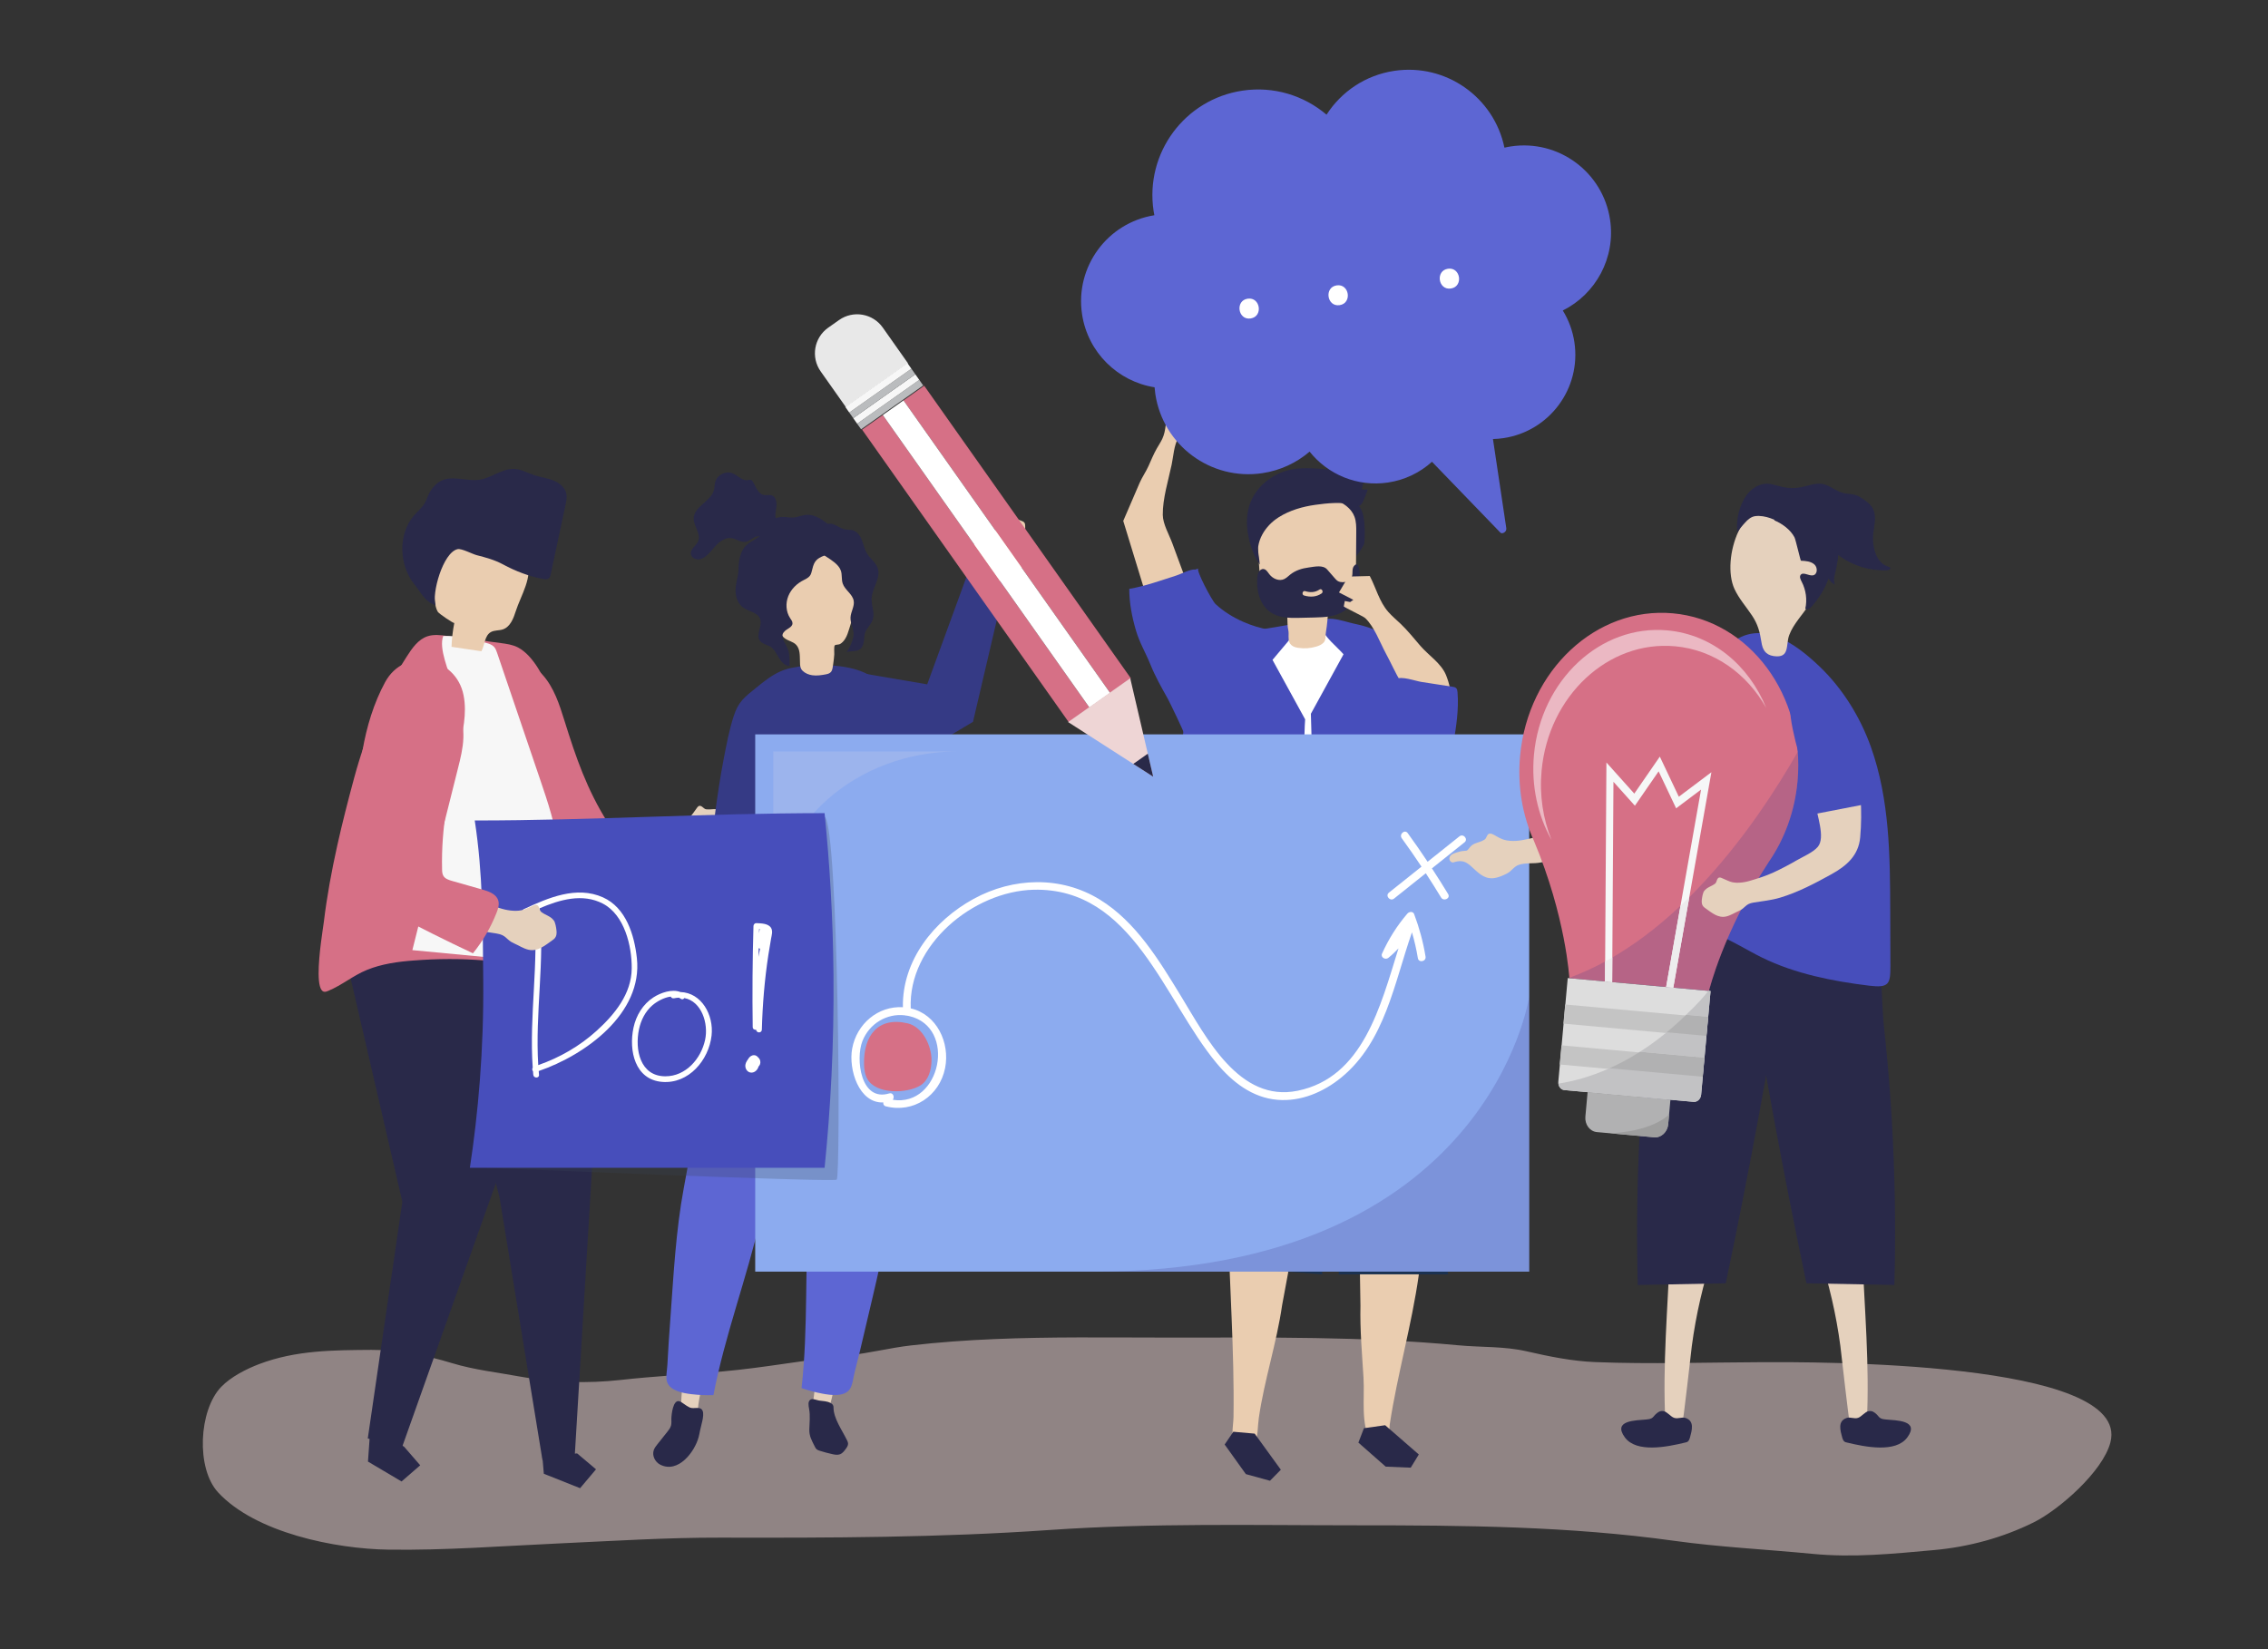 <?xml version="1.0" encoding="UTF-8"?> <!-- Generator: Adobe Illustrator 17.0.0, SVG Export Plug-In . SVG Version: 6.00 Build 0) --> <svg xmlns="http://www.w3.org/2000/svg" xmlns:xlink="http://www.w3.org/1999/xlink" x="0px" y="0px" width="1100px" height="800px" viewBox="0 0 1100 800" xml:space="preserve"><rect x="0" y="0" width="1100" height="800" fill="#333333" stroke="none"/> <g id="background" display="none"> <rect x="0" y="0" display="inline" fill="#FFFFFF" width="1100" height="800"></rect> </g> <g id="shadow"> <g opacity="0.5"> <path fill="#EED5D5" d="M523.051,648.774c-27.109,0.084-54.218,0.762-81.279,3.892c-10.203,1.18-20.193,3.776-30.419,4.823 c-20.427,2.092-40.489,5.993-60.988,7.793c-16.508,1.449-33.085,2.305-49.545,4.143c-15.432,1.724-32.517,1.326-47.83-1.522 c-11.337-2.109-22.725-3.296-33.872-6.683c-12.469-3.789-26.015-6.497-39.006-6.4c-18.525,0.139-36.567,0.155-54.295,6.845 c-6.223,2.348-13.842,6.209-18.568,11.137c-10.818,11.282-12.283,39.432-1.481,51.133c18.194,19.693,57.026,27.42,82.528,27.785 c27.946,0.4,55.094-1.758,83.081-3.026c26.006-1.179,51.946-2.856,77.995-2.797c53.202,0.121,106.411,0,159.517-3.696 c49.894-3.472,99.913-2.28,149.917-2.28c51.276,0,102.206,0.419,153.113,7.506c22.181,3.088,44.778,4.169,67.069,6.332 c19.964,1.938,39.149-0.038,59.034-1.829c16.697-1.504,33.285-5.964,48.454-13.503c12.008-5.968,33.414-24.507,37.096-38.752 c10.323-39.935-145.485-38.975-169.408-38.885c-26.762,0.101-53.736,1.016-80.477-0.045c-11.248-0.446-22.331-2.733-33.31-5.238 c-10.935-2.496-21.952-1.861-33.042-2.91c-46.243-4.373-92.59-3.734-138.981-3.734 C553.26,648.865,538.155,648.728,523.051,648.774z"></path> </g> </g> <g id="object"> <g> <g> <path fill="#E5D1BD" d="M350.088,393.514c-0.228-0.189-0.465-0.382-0.728-0.494c-2.453-1.047-4.359-0.123-6.997-0.457 c-1.176-0.149-2.497-2.897-4.094-1.004c-0.589,0.699-1.792,2.616-3.034,4.117c-1.811,2.19-5.43,3.871-8.549,4.675 c-4.192,1.081-8.655,2.128-12.927,2.567c-8.975,0.923-19.068,0.961-28.067,0.159c0.663-14.92-7.735-29.884-20.817-37.09 c-1.367-0.753-2.837-1.441-4.398-1.457c-1.32-0.013-2.599,0.459-3.774,1.06c-12.423,6.361-5.864,17.86-0.967,27.347 c3.056,5.921,6.535,11.737,10.433,17.146c5.459,7.574,13.358,9.083,22.454,8.81c9.639-0.289,19.398-0.753,28.794-3.093 c4.566-1.137,8.59-3.052,12.927-4.758c4.286-1.686,4.797,0.316,8.927-0.197c2.305-0.286,4.708-0.143,6.927-0.855 c3.98-1.278,5.35-5.372,6.899-8.831c0.386-0.861,0.649-1.442,0.591-2.324c-0.094-1.435-1.012-2.487-1.885-3.563 C351.286,394.635,350.716,394.036,350.088,393.514z"></path> </g> <g> <path fill="#D67086" d="M252.313,400.978c2.818,4.309,5.768,8.416,8.763,12.261c4.466,5.732,9.5,11.837,16.59,13.429 c2.733,0.614,5.571,0.493,8.368,0.354c13.262-0.658,26.508-1.648,39.721-2.969c0.982-6.905,0.91-13.959-0.213-20.842 c-0.315-1.931-0.796-3.998-2.277-5.276c-2.202-1.9-5.537-1.257-8.346-0.507c-4.575,1.221-9.151,2.443-13.726,3.664 c-1.485,0.396-3.143,0.775-4.493,0.04c-0.881-0.48-1.464-1.356-1.997-2.206c-10.083-16.07-15.338-31.391-20.941-49.363 c-2.472-7.922-5.092-16.112-10.647-22.276c-11.861-13.164-33.829-5.322-33.057,12.992 C230.937,361.161,240.466,382.862,252.313,400.978z"></path> </g> </g> <g> <g> <g> <g id="XMLID_79_"> <path id="XMLID_80_" fill="#EACDB0" d="M659.144,591.516l0.689,41.871c-0.281,11.617,0.765,23.198,1.472,34.777 c0.656,10.755-1.512,21.84,3.591,31.808c1.6,3.126,5.005,5.303,7.596,1.692c1.996-2.782,1.078-7.597,1.571-10.827 c3.706-24.273,10.605-47.944,14.047-72.262C691.715,593.101,681.86,593.773,659.144,591.516z"></path> </g> <polygon fill="#292949" points="661.523,692.814 658.831,699.799 672.078,711.459 684.213,711.959 688.137,705.556 671.817,691.365 "></polygon> </g> <g> <g id="XMLID_77_"> <path id="XMLID_78_" fill="#EACDB0" d="M629.482,591.923c0,0-7.637,41.176-7.637,41.176 c-2.647,18.419-8.665,36.357-11.312,54.777c-0.608,4.235-0.302,8.868-2.072,12.864c-1.732,3.908-5.121,4.063-8.113,1.411 c-4.007-3.553-2.158-9.9-2.085-14.752c0.49-32.325-2.052-64.192-2.664-96.57c-0.008-0.424,0.011-0.911,0.339-1.181 c0.267-0.219,0.647-0.214,0.992-0.191C600.074,589.666,629.318,592.812,629.482,591.923z"></path> </g> <polygon fill="#292949" points="598.17,694.533 593.971,700.73 604.244,715.079 615.953,718.305 621.221,712.953 608.525,695.445 "></polygon> </g> <polygon fill="#1A3151" points="702.299,618.157 696.586,558.295 693.831,519.401 684.568,487.634 634.555,479.872 572.721,490.47 569.749,502.484 581.649,613.687 641.29,618.157 640.481,548.945 649.681,591.844 649.291,618.157 "></polygon> </g> <path fill="#FFFFFF" d="M585.847,370.676c-0.084,2.021-0.14,4.041-0.175,6.058c-0.724,41.061,1.54,82.645,1.8,124.046 c21.204-3.319,42.64-5.147,64.1-5.472c4.967-0.075,27.55,3.412,30.695,0.447c4.267-4.025-0.426-3.267-0.113-8.51 c0.404-6.784-2.855-12.34-1.624-20.379c1.447-9.448,4.326-18.794,5.984-28.24c3.325-18.942,5.327-38.116,5.976-57.336 c0.576-17.048-0.042-34.728-7.373-50.13c-18.079-37.981-76.365-37.298-92.358,2.359 C588.02,345.264,586.376,357.981,585.847,370.676z"></path> <path fill="#474EBB" d="M651.618,317.397l-15.83,28.849c0.827,29.143,1.654,58.287,2.482,87.43 c0.381,13.431,0.762,26.862,1.144,40.293c0.132,4.664,0.248,9.328,0.397,13.991c0.067,2.093-0.511,5.617,0.683,7.325 c2.592,3.708,12.066,2.552,16.199,2.877c6.445,0.507,12.984,1.034,19.054,3.259c4.042,1.482,7.872,3.713,12.135,4.311 c0.958,0.134,2.029,0.154,2.781-0.454c0.841-0.68,0.984-1.885,1.064-2.964c1.481-20.007,1.512-40.634,2.622-60.856 c0.873-15.903,3.027-31.935,2.268-47.862c-0.781-16.382-3.345-32.679-6.477-48.759c-1.854-9.52-4.034-19.226-9.274-27.387 c-5.941-9.251-14.35-12.957-24.709-15.043c-3.659-0.736-17.275-5.885-15.002,2.432 C642.277,308.954,648.841,314.093,651.618,317.397z"></path> <path fill="#474EBB" d="M617.177,320.11l15.83,28.85c-0.331,0-2.008,70.719-2.143,75.492c-0.515,18.153-1.031,36.306-1.546,54.459 c-0.143,5.046,0.535,10.956-0.452,15.915c-1.378,6.925-8.667,5.561-14.879,6.121c-13.586,1.225-27.892,3.544-41.516,2.857 c-3.93-0.199,1.242-82.214,1.235-89.867c-0.026-27.527-5.705-58.068,8.278-83.03c4.068-7.263,11.24-18.907,19.158-22.493 c7.377-3.341,17.939-3.91,25.948-5.783l0.417,5.19L617.177,320.11z"></path> <g> <g> <path fill="#292949" d="M651.536,250.23c2.492,4.368,3.693,9.399,3.915,14.422c0.059,1.336,0.15,2.879,1.23,3.667 c1.156,0.844,0.14,2.697,1.019,1.567c0.879-1.129,3.866-5.052,4-6.477c0.315-3.339,0.31-6.708-0.014-10.045 c-0.282-2.903-0.875-5.936-2.775-8.149c-1.126-1.312-2.629-2.235-4.11-3.129c-2.146-1.297-4.359-2.605-6.824-3.064 c-4.25-0.792-6.856,0.733-3.106,3.696C647.558,244.84,649.829,247.238,651.536,250.23z"></path> <g> <path fill="#EACDB0" d="M624.985,307.218c0.028,2.056-0.393,4.189,1.421,5.783c0.872,0.766,2.051,1.074,3.197,1.255 c2.964,0.469,6.035,0.252,8.904-0.632c1.18-0.363,2.356-0.857,3.247-1.712c1.052-1.01,1.106-1.968,1.156-3.291 c0.059-1.55,0.372-3.125,0.575-4.697c0.444-3.438,0.643-6.903,0.742-10.366c5.092-0.874,11.08-2.52,12.821-7.854 c0.548-1.68,0.568-3.507,0.581-5.295c0.054-7.389,0.108-14.779,0.162-22.168c0.019-2.555,0.025-5.189-0.85-7.561 c-1.536-4.162-5.438-6.642-9.264-8.203c-9.765-3.983-21.147-3.824-30.159,1.841c-2.399,1.508-4.663,3.447-6.044,6.08 c-2.13,4.059-1.862,9.071-1.532,13.755c0.305,4.323,0.611,8.647,0.916,12.97c0.351,4.973,1.098,10.697,4.96,13.323 c2.05,1.394,4.699,1.65,6.467,3.455c3.084,3.15,1.614,7.855,2.526,11.672C624.937,306.108,624.977,306.66,624.985,307.218z"></path> </g> <path fill="#292949" d="M659.42,277.465c-0.083-1.37-0.681-5.385-2.742-2.862c-0.539,0.66-0.672,1.593-0.705,2.471 c-0.033,0.879,0.007,1.783-0.27,2.61c-0.636,1.899-2.737,2.763-4.609,2.73c-0.744-0.013-1.503-0.136-2.161-0.51 c-0.639-0.364-1.146-0.942-1.641-1.51c-1.201-1.379-2.403-2.757-3.604-4.136c-2.065-2.37-6.161-1.345-8.944-0.982 c-3.207,0.419-6.416,1.386-9.036,3.496c-0.264,0.213-0.523,0.437-0.781,0.66c-0.632,0.545-1.267,1.085-2.001,1.442 c-2.477,1.206-5.544-0.052-7.28-2.308c-0.796-1.034-1.538-2.365-2.774-2.538c-0.967-0.135-1.908,0.558-2.404,1.462 c-0.496,0.905-0.629,1.983-0.696,3.032c-0.244,3.817,0.282,7.753,1.936,11.138c3.588,7.341,10.524,8.243,17.494,8.078 c2.755-0.065,5.511-0.13,8.266-0.195c5.037-0.119,10.362-0.328,14.606-3.256c3.743-2.583,5.968-6.975,6.88-11.575 C659.425,282.338,659.567,279.887,659.42,277.465z M640.99,287.871c-2.653,1.784-5.577,1.88-8.534,0.99 c-1.257-0.378-0.723-2.488,0.535-2.109c2.45,0.738,4.763,0.718,6.972-0.766C641.075,285.237,642.095,287.128,640.99,287.871z"></path> <path fill="#292949" d="M660.472,237.425c0.487-1.791,0.846-3.616,1.075-5.458c-1.705,0.598-3.562,0.757-5.343,0.458 c-0.004-1.063-0.008-2.125-0.013-3.188c-0.008-0.884-11.963-1.503-12.935-1.582c-9.094-0.746-17.411-1.456-25.635,3.425 c-7.025,4.169-11.528,10.395-12.606,18.499c-1.029,7.742,1.504,17.853,5.981,24.279c-0.026-2.061-1.212-6.923-0.726-8.882 c0.298-1.963,0.976-3.856,1.912-5.603c1.868-3.489,4.763-6.426,8.106-8.521c5.33-3.34,11.528-5.107,17.717-5.969 c5.671-0.79,12.582-1.519,18.184-0.017c2.693,0.722,3.14,1.398,4.771-1.32c0.288-0.479,2.568-6.075,2.345-6.079 C662.362,237.453,661.417,237.439,660.472,237.425z"></path> </g> </g> </g> <g> <g> <g> <path fill="#EACDB0" d="M696.848,345.009c-2.625-0.056-5.103-1.237-7.292-2.687c-8.748-5.792-12.552-16.382-17.361-25.272 c-2.868-5.301-5.677-13.168-10.124-17.277c-0.834-0.77-10.4-5.317-10.32-5.615c0.005-0.026,0.485-2.616,0.485-2.616l2.6,0.501 l1.543-1.058l-6.962-3.599l4.57-7.7l10.371-0.261c3.021,5.772,4.611,12.45,8.966,17.407c1.842,2.097,4.012,3.875,6.026,5.808 c3.459,3.318,6.445,7.077,9.573,10.697c4.008,4.639,10.107,8.421,12.454,14.241c1.308,3.245,3.463,10.554,1.968,13.807 C702.25,343.772,699.472,345.064,696.848,345.009z"></path> </g> </g> <path fill="#474EBB" d="M704.468,333.135c0.633,0.098,1.31,0.217,1.768,0.665c0.513,0.501,0.615,1.279,0.673,1.994 c0.673,8.237-0.604,16.497-1.962,24.649c-1.89,11.339-4.294,23.357-12.25,31.656c-4.584,4.781-12.003,7.962-17.844,4.837 c-5.109-2.733-6.98-9.064-7.776-14.803c-2.352-16.964,0.534-34.618,8.166-49.95c0.51-1.025,1.073-2.078,2.002-2.749 c2.276-1.642,9.379,0.936,12.065,1.353C694.364,331.569,699.416,332.352,704.468,333.135z"></path> </g> <g> <g> <path fill="#EACDB0" d="M573.86,297.932c3.414-2.802,4.67-7.446,3.136-11.6c-2.802-7.59-5.604-15.181-8.407-22.771 c-1.574-4.262-4.577-9.342-4.631-13.788c-0.096-7.858,2.704-16.769,4.316-24.429c0.819-3.889,1.119-9.39,3.16-12.822 c0.383-0.643,5.578-5.313,5.472-5.486c-0.008-0.016-0.798-1.563-0.798-1.563l-1.55,0.804l-1.174-0.379l3.727-3.581l-4.334-4.011 l-6.606,1.781c-0.827,4.216-0.58,8.736-2.404,12.687c-0.771,1.671-1.81,3.203-2.721,4.802c-1.565,2.747-2.747,5.683-4.046,8.559 c-1.256,2.782-3.062,5.327-4.26,8.081c-2.674,6.147-5.305,12.314-7.956,18.471l12.291,40.147 C559.266,299.995,568.083,302.672,573.86,297.932z"></path> </g> <path fill="#474EBB" d="M603.102,301.706c-4.984-2.173-9.682-5.093-13.538-8.666c-1.776-1.645-9.798-16.861-8.338-17.263 c-0.123,0.039-0.246,0.078-0.369,0.117l-1.08,0.402c-0.049-0.005-0.094-0.011-0.147-0.016c-2.397-0.243-6.716,2.14-9.051,2.882 c-7.579,2.41-15.086,5.163-22.876,6.498c0.002,6.818,1.319,13.594,3.226,20.119c1.745,5.968,4.727,10.848,6.994,16.472 c2.353,5.837,5.401,11.251,8.483,16.726c0.752,1.336,8.303,16.887,7.866,16.962c4.377-0.749,7.75-4.214,10.437-7.749 c6.31-8.305,9.312-19.557,17.232-26.334c6.153-5.264,14.198-5.775,13.409-16.412C611.276,304.71,607.097,303.448,603.102,301.706z "></path> </g> <g> <path fill="#EACDB0" d="M472.544,274.275c0.071,1.229-0.611,2.624-1.046,3.74c-1.518,3.893-2.013,8.179-1.424,12.315 c4.033-0.013,8.067,0.643,11.887,1.934c0.836-3.02,1.671-6.04,2.507-9.06c0.131-0.474,0.27-0.964,0.582-1.344 c0.402-0.49,1.027-0.726,1.616-0.96c3.24-1.287,6.261-3.125,8.894-5.411c0.573-0.497,1.145-1.04,1.432-1.742 c0.259-0.634,0.262-1.34,0.261-2.025c-0.009-5.462-0.017-10.923-0.026-16.385c-0.001-0.61-0.015-1.263-0.363-1.764 c-0.358-0.515-0.988-0.753-1.579-0.963c-0.933-0.331-1.866-0.662-2.8-0.993c-0.26-0.137-0.54-0.238-0.843-0.299 c-1.898-0.673-2.351-0.62-4.228-0.005c-0.364,0.119-4.433,1.033-4.467,0.689c0.561,5.79-1.094,11.767-4.552,16.444 c-0.236,0.32-0.528,0.66-0.924,0.694c-0.42,0.036-0.776-0.287-1.062-0.596c-1.276-1.377-2.331-2.957-3.114-4.663 c-1.507,0.377-3.014,0.754-4.52,1.131c-0.398,2.407,0.404,5.102,2.117,6.858c0.181,0.186,0.352,0.337,0.508,0.469 C472.053,272.888,472.478,273.124,472.544,274.275z"></path> <polygon fill="#353A85" points="487.724,282.509 468.9,279.426 449.702,331.966 404.347,324.24 414.225,384.693 471.92,350.138 "></polygon> </g> <g> <g> <g> <g> <path fill="#E5D1BD" d="M338.518,685.783c-2.862,0.19-5.481-0.815-8.255-1.128c0.132-9.799,1.194-19.195,3.305-28.871 c4.314,4.789,7.947,2.005,7.8,11.004C341.32,669.701,337.957,681.351,338.518,685.783z"></path> <path fill="#292949" d="M329.636,679.782c-3.255-1.165-3.989,6.608-4.014,8.436c-0.015,1.098,0.115,2.218-0.164,3.281 c-0.307,1.169-1.078,2.152-1.831,3.098c-1.576,1.981-3.152,3.962-4.728,5.943c-0.709,0.891-1.429,1.803-1.809,2.876 c-0.941,2.659,0.613,5.812,3.131,7.085c8.736,4.413,16.716-6.273,18.608-13.328c0.29-1.081,0.502-2.182,0.713-3.281 c0.437-2.274,2.159-7.233,1.256-9.455c-1.053-2.592-4.244-0.714-6.334-1.691C332.526,681.839,330.953,680.254,329.636,679.782z "></path> </g> <path fill="#5D66D3" d="M391.702,524.32c-8.145,22.173-17.543,43.861-22.902,67.073c-6.621,28.673-17.296,56.635-22.775,85.372 c-3.54,0.115-7.088-0.036-10.606-0.451c-4.033-0.476-10.433-1.564-11.889-5.968c-0.744-2.251,0.045-5.911,0.158-8.249 c0.363-7.488,0.898-14.969,1.449-22.445c1.558-21.153,2.626-42.566,6.517-63.419c4.093-21.938,8.013-43.951,11.614-65.885 c1.861-11.337,4.154-22.603,6.973-33.741c0.727-2.87,8.293-32.449,9.778-32.213c17.629,2.805,34.12,8.643,49.472,17.747 c1.492,0.885,2.932,1.939,3.451,3.515c0.519,1.576,0.049,2.933-0.432,4.363c-4.588,13.634-10.706,26.42-15.598,40.002 C395.21,514.745,393.483,519.47,391.702,524.32z"></path> </g> <g> <g> <path fill="#E5D1BD" d="M393.237,684.192c2.676,1.033,5.476,0.852,8.217,1.379c2.788-9.395,4.569-18.682,5.431-28.547 c-5.543,3.289-8.184-0.449-10.72,8.186C395.344,668.004,395.091,680.127,393.237,684.192z"></path> <path fill="#292949" d="M404.256,682.742c0.007,5.313,4.189,11.034,6.503,15.812c0.272,0.562,0.55,1.146,0.561,1.771 c0.017,0.928-0.55,1.752-1.094,2.504c-0.754,1.044-1.574,2.141-2.774,2.611c-1.179,0.462-2.503,0.23-3.739-0.041 c-2.069-0.454-4.117-1.003-6.135-1.644c-0.503-0.16-1.016-0.332-1.426-0.664c-0.486-0.393-0.778-0.971-1.056-1.531 c-1.427-2.873-2.641-4.911-2.564-8.112c0.08-3.306,0.497-6.731-0.108-10.007c-0.299-1.589-0.695-3.621,0.667-4.493 c1.052-0.674,2.979,0.255,4.125,0.442c2.022,0.33,3.89,0.205,5.752,1.266c0.379,0.216,0.749,0.477,0.982,0.845 C404.188,681.876,404.255,682.299,404.256,682.742z"></path> </g> <path fill="#5D66D3" d="M390.481,514.217c1.181,23.592,3.704,47.094,1.918,70.849c-2.206,29.345-0.33,59.216-3.646,88.282 c3.345,1.163,6.778,2.074,10.26,2.724c3.992,0.745,10.426,1.61,13.125-2.162c1.38-1.928,1.715-5.657,2.302-7.923 c1.88-7.257,3.594-14.558,5.292-21.86c4.804-20.659,10.152-41.421,12.639-62.488c2.617-22.162,5.421-44.345,8.507-66.358 c1.595-11.377,2.757-22.815,3.377-34.288c0.16-2.956,1.733-33.447,0.245-33.663c-17.665-2.564-35.146-1.896-52.512,2.231 c-1.688,0.401-3.376,0.979-4.34,2.329c-0.964,1.35-0.919,2.786-0.885,4.294c0.326,14.382,2.363,28.409,2.995,42.831 C389.979,504.032,390.223,509.057,390.481,514.217z"></path> </g> <path fill="#353A85" d="M380.56,324.897c-0.287,0.097-0.573,0.199-0.857,0.307c-4.742,1.8-8.776,5.038-12.722,8.226 c-5.927,4.788-8.846,6.886-11.135,13.977c-2.135,6.612-3.471,13.595-4.779,20.409c-6.712,34.983-8.009,69.82-12.826,105.066 c-1.311,9.594-2.324,20.873,4.772,27.463c12.589-9.798,28.415-10.364,43.684-10.377c10.723-0.01,21.206-3.483,31.955-2.286 c10.272,1.144,19.245-1.424,29.669-0.745c2.514,0.164,5.716,0.136,6.707-2.18c-3.607-10.814-3.545-22.444-4.362-33.814 c-2.112-29.412-11.856-57.635-15.788-86.848c-1.337-9.929-2.05-26.411-9.739-33.927c-8.357-8.168-27.418-8.334-38.157-6.737 C384.807,323.754,382.641,324.193,380.56,324.897z"></path> <g> <g> <g> <g> <path fill="#EACDB0" d="M388.535,324.403c0.176,0.344,0.413,0.673,0.729,0.985c1.248,1.231,2.977,1.929,4.693,2.175 c2.262,0.324,4.561-0.052,6.806-0.48c3.032-0.578,2.925-2.354,3.365-5.107c0.24-1.504,0.39-3.02,0.504-4.538 c0.062-0.832-0.26-3.813,0.27-4.396c0.36-0.396,1.826-0.263,2.468-0.598c1.018-0.531,1.869-1.511,2.48-2.462 c0.986-1.534,1.529-3.303,2.06-5.047c0.925-3.034,1.849-6.069,2.773-9.103c0.945-3.1,1.895-6.227,2.198-9.454 c0.457-4.864-0.329-11.73-4-15.287c-3.349-3.244-8.235-4.38-12.716-4.953c-5.933-0.758-12.084,0.328-17.208,3.477 c-2.069,1.272-4.031,2.921-5.253,5.188c-1.884,3.496-1.74,7.86-1.538,11.941c0.187,3.766,0.374,7.533,0.561,11.299 c0.215,4.332,0.754,9.324,4,11.673c1.723,1.247,3.977,1.514,5.452,3.113c1.848,2.003,1.728,5.009,1.805,7.55 C388.029,321.831,387.92,323.205,388.535,324.403z"></path> </g> <path fill="#292949" d="M407.317,275.715c0.204,0.354,0.375,0.72,0.507,1.101c0.691,1.997,0.224,4.251,0.9,6.253 c1.071,3.175,4.775,5.083,5.333,8.386c0.456,2.702-1.389,5.27-1.545,8.005c-0.17,2.988,1.744,5.817,1.447,8.767 c-0.258,2.563-1.883,6.164-3.413,8.217c0.474-0.636,4.763-0.41,5.876-1.089c1.705-1.041,1.899-1.698,2.407-3.474 c0.504-1.764,0.113-3.503,0.898-5.31c0.963-2.217,2.942-3.844,3.635-6.208c0.945-3.226-0.771-6.63-0.637-9.989 c0.203-5.084,4.597-9.874,3.002-14.707c-0.936-2.835-3.688-4.647-5.237-7.199c-1.175-1.938-1.609-4.223-2.424-6.338 c-0.815-2.115-2.217-4.231-4.391-4.873c-1.208-0.356-2.507-0.21-3.745-0.441c-2.14-0.398-3.918-1.875-5.981-2.573 c-2.95-0.998-8.154,1.985-9.876,4.485c-1.709,2.482-0.847,4.591,0.901,6.785C397.883,269.168,404.915,271.559,407.317,275.715 z"></path> </g> <path fill="#292949" d="M367.59,260.696c-1.768,1.297-3.951,2.234-5.565,3.75c-3.147,2.955-3.746,7.681-3.859,11.996 c-0.101,3.842-1.782,7.257-1.366,11.262c0.28,2.69,1.423,5.41,3.612,6.998c2.726,1.978,7.005,2.302,8.221,5.442 c1.321,3.411-2.213,7.707-0.068,10.67c1.184,1.635,3.503,1.874,5.196,2.973c1.889,1.226,2.859,3.414,4.013,5.348 c1.154,1.934,2.886,3.871,5.137,3.919c0.091-3.424,0.193-6.137-1.27-9.268c-0.852-1.824-3.36-5.189-1.434-7.165 c1.215-1.642,4.084-2.176,4.158-4.217c0.035-0.959-0.634-1.775-1.162-2.576c-2.043-3.1-2.251-7.23-0.866-10.675 c1.385-3.444,4.239-6.196,7.58-7.814c3.916-1.896,3.285-2.853,4.423-6.602c1.047-3.45,3.005-4.259,6.111-5.517 c2.789-1.129,3.685-1.833,4.714-4.443c0.753-1.91,1.68-4.197,0.588-6.329c-0.868-1.694-2.431-2.905-3.944-4.059 c-3.162-2.411-6.715-4.946-10.681-4.66c-2.202,0.159-4.275,1.194-6.479,1.319c-1.471,0.083-2.933-0.242-4.405-0.291 c-2.51-0.084-5.157,0.679-7.189,2.173c-2.05,1.507-1.992,3.085-3.131,5.224C369.366,259.201,368.538,260.001,367.59,260.696z"></path> <path fill="#292949" d="M376.47,246.618c0.386-2.385,0.138-5.494-2.14-6.3c-1.248-0.441-2.647,0.042-3.944-0.222 c-2.765-0.562-3.706-3.911-5.156-6.331c-0.217-0.362-0.475-0.729-0.861-0.902c-0.552-0.246-1.185-0.027-1.784,0.046 c-2.751,0.336-4.843-2.38-7.434-3.364c-3.207-1.218-7.243,0.787-8.209,4.079c-0.397,1.353-0.328,2.806-0.7,4.166 c-1.51,5.508-9.577,7.852-9.781,13.56c-0.138,3.857,3.637,7.553,2.169,11.122c-0.938,2.283-3.875,3.839-3.539,6.284 c0.216,1.573,1.891,2.644,3.479,2.622c1.588-0.022,3.046-0.893,4.242-1.938c1.898-1.658,3.329-3.785,5.137-5.54 c1.808-1.755,4.22-3.179,6.721-2.867c2.422,0.302,4.614,2.188,7.022,1.785c1.926-0.323,3.355-2.04,5.246-2.525 c1.77-0.453,3.61,0.242,5.433,0.352c1.824,0.11,4.063-0.839,4.111-2.665c0.012-0.442-0.112-0.9,0.027-1.32 c0.389-1.177,2.4-1.11,2.782-2.29c-0.952-1.468-2.294-0.942-2.977-2.858C375.787,250.031,376.228,248.117,376.47,246.618z"></path> </g> </g> </g> </g> <g> <g> <g> <g> <g> <rect x="366.287" y="356.234" fill="#8CABEF" width="375.388" height="260.626"></rect> </g> <g> <path opacity="0.2" fill="#DDDAE8" d="M464.638,364.52h-89.6v79.615C375.038,400.164,415.153,364.52,464.638,364.52z"></path> </g> </g> </g> </g> <g opacity="0.2"> <path fill="#3B3387" d="M530.372,616.86h211.303V483.439C741.675,483.439,722.155,616.86,530.372,616.86z"></path> </g> </g> <g> <path opacity="0.49" fill="#808080" d="M703.149,174.66c-0.017-0.095-0.029-0.191-0.047-0.286c0.057,0.048,0.108,0.1,0.165,0.147 C703.228,174.568,703.187,174.612,703.149,174.66z"></path> </g> <g> <g> <g> <polygon fill="#292949" points="179.07,700.559 178.469,709.005 194.759,718.652 203.805,710.808 195.961,701.762 179.672,692.114 "></polygon> </g> <g> <polygon fill="#292949" points="170.683,443.738 168.858,469.387 195.145,582.965 178.38,697.775 194.894,702.318 243.689,564.938 245.335,523.341 235.569,437.57 "></polygon> </g> </g> <g> <g> <polygon fill="#292949" points="276.72,458.876 287.155,566.445 278.714,707.009 263.112,708.34 242.324,581.08 210.04,454.8 "></polygon> </g> <g> <polygon fill="#292949" points="263.043,706.476 263.763,714.912 281.355,721.908 289.071,712.752 279.915,705.036 "></polygon> </g> </g> <g> <path fill="#D67086" d="M155.68,457.163c-1.233,9.785-2.296,23.033,1.421,23.908c0.697,0.164,1.41-0.115,2.062-0.388 c6.884-2.881,12.013-7.409,18.792-10.178c7.105-2.903,15.003-4.018,22.694-4.574c11.506-0.891,23.18-0.973,34.706,0.021 c9.061,0.781,18.068,2.495,26.996,4.179c7.428,1.402,14.169,4.346,21.857,4.609c7.88,0.27,15.835-1.327,22.949-4.743 c0.26-0.125,0.537-0.269,0.667-0.528c0.142-0.283,0.067-0.621-0.01-0.927c-1.143-4.545-1.842-9.001-4.367-12.928 c-2.82-4.386-4.589-9.77-6.453-14.624c-3.885-10.114-7.436-20.66-9.786-31.249c-3.711-14.447-8.195-28.609-11.73-43.084 c-2.45-10.033-4.579-20.207-8.314-29.865c-2.925-7.562-8.377-18.733-15.928-22.713c-2.556-1.347-5.488-1.749-8.352-2.13 c-8.688-1.155-17.375-2.31-26.063-3.465c-3.167-0.421-6.464-0.831-9.496,0.177c-4.543,1.511-7.469,5.814-10.055,9.843 c-11.595,18.068-19.859,37.987-25.494,58.829c-2.942,10.882-5.752,21.801-8.198,32.799c-2.73,12.273-5.014,24.649-6.521,37.126 C156.889,448.647,156.265,452.514,155.68,457.163z"></path> </g> <g> <path fill="#F7F7F7" d="M224.738,358.033c-0.185,4.972-1.402,9.84-2.613,14.667c-7.376,29.4-14.752,58.8-22.128,88.201 c23.418,2.225,46.837,4.45,70.255,6.675c0.314-11.27,0.627-22.54,0.941-33.81c0.201-7.225,0.401-14.475-0.382-21.667 c-1.263-11.6-5.051-22.789-8.816-33.874c-6.956-20.48-13.911-40.961-20.867-61.441c-0.372-1.095-0.766-2.228-1.574-3.072 c-0.967-1.011-2.383-1.464-3.743-1.848c-6.568-1.856-14.018-3.623-20.842-3.334c-2.316,5.944,2.779,17.225,4.485,23.155 C221.938,340.315,225.075,348.95,224.738,358.033z"></path> </g> <g> <g> <path fill="#EACDB0" d="M233.474,315.914c-4.828-0.714-9.655-1.428-14.483-2.142c0.14-3.889,0.591-7.767,1.347-11.584 c-0.092,0.464-7.428-4.433-8.018-5.433c-1.699-2.877-1.463-7.389-1.956-10.653c-1.049-6.953-1.903-14.748,2.299-20.387 c4.352-5.839,12.591-7.137,19.851-6.574c9.116,0.706,18.992,4.41,22.857,12.696c3.491,7.484-2.915,17.323-5.209,24.616 c-1.131,3.596-2.711,7.669-6.285,8.866c-1.898,0.635-4.087,0.318-5.826,1.31C234.986,308.379,235.174,312.821,233.474,315.914z"></path> </g> <g> <path fill="#292949" d="M271.095,259.853c1.062-4.969,2.124-9.938,3.187-14.908c0.395-1.846,0.789-3.762,0.37-5.602 c-0.697-3.06-3.507-5.218-6.436-6.347c-2.929-1.128-6.099-1.489-9.078-2.476c-3.18-1.054-6.193-2.832-9.537-3.031 c-6.359-0.378-11.814,4.99-18.175,5.341c-8.807,0.485-16.351-4.31-22.64,5.343c-1.155,1.774-1.646,3.902-2.693,5.742 c-1.353,2.376-3.55,4.133-5.339,6.2c-7.868,9.091-7.197,24.198,0.244,33.368c3.607,4.446,4.876,8.26,10.288,10.128 c-2.004-5.427,3.485-25.645,10.678-27.231c1.905-0.419,7.203,2.408,9.212,2.918c4.451,1.129,8.769,2.31,12.837,4.512 c6.038,3.268,12.696,5.831,19.472,7.05c0.867,0.156,1.84,0.29,2.559-0.218c0.677-0.478,0.899-1.365,1.072-2.175 C268.443,272.262,269.769,266.058,271.095,259.853z"></path> </g> </g> </g> <g> <g> <path fill="#5D66D3" d="M524.797,152.374c-3.428-22.924,12.246-44.289,35.071-47.964c-0.138-0.716-0.271-1.434-0.38-2.162 c-4.187-27.998,15.115-54.09,43.114-58.278c15.234-2.278,29.895,2.409,40.779,11.656c7.128-11.08,18.802-19.157,32.856-21.259 c25.012-3.741,48.374,12.792,53.425,37.26c1.047-0.239,2.105-0.452,3.184-0.614c23.083-3.452,44.595,12.462,48.047,35.546 c2.777,18.569-6.984,36.113-22.922,44.065c2.818,4.568,4.781,9.766,5.625,15.41c3.341,22.339-12.06,43.156-34.398,46.497 c-1.713,0.256-3.416,0.397-5.104,0.437l6.471,43.266c0.253,1.88-2.043,2.991-2.867,2.136l-33.178-34.373 c-5.761,5.202-13.058,8.83-21.311,10.065c-14.968,2.239-29.244-3.945-38.046-14.984c-6.291,5.385-14.114,9.133-22.908,10.448 c-24.945,3.731-48.192-13.467-51.923-38.413c-0.162-1.085-0.271-2.165-0.355-3.242 C542.242,185.065,527.594,171.074,524.797,152.374z"></path> <g> <path fill="#FFFFFF" d="M605.133,144.891c6.172-0.923,7.617,8.668,1.435,9.593C600.395,155.407,598.95,145.816,605.133,144.891z "></path> <path fill="#FFFFFF" d="M648.299,138.435c6.173-0.923,7.617,8.668,1.435,9.593C643.562,148.951,642.117,139.36,648.299,138.435z "></path> <path fill="#FFFFFF" d="M702.258,130.365c6.173-0.923,7.617,8.668,1.435,9.593C697.521,140.881,696.076,131.29,702.258,130.365z "></path> </g> </g> </g> <g> <path fill="#FFFFFF" d="M710.31,408.611c-5.271,4.208-10.542,8.416-15.812,12.624c2.682,4.109,5.312,8.254,7.854,12.459 c1.273,2.106-2.155,3.766-3.417,1.68c-2.4-3.969-4.882-7.882-7.412-11.764c-5.133,4.098-10.266,8.196-15.399,12.294 c-1.914,1.529-4.404-1.361-2.482-2.895c5.263-4.202,10.527-8.404,15.79-12.606c-3.091-4.649-6.273-9.237-9.554-13.761 c-1.434-1.977,1.437-4.487,2.88-2.495c3.31,4.564,6.52,9.196,9.643,13.886c5.142-4.105,10.285-8.211,15.427-12.316 C709.741,404.188,712.231,407.078,710.31,408.611z"></path> <path fill="#FFFFFF" d="M691.405,464.033c-1.155-7.083-3.007-13.898-5.534-20.606c-0.558-1.482-2.441-1.215-3.274-0.244 c-5.066,5.9-9.091,12.312-12.296,19.398c-0.832,1.84,1.657,3.198,3.033,2.091c1.799-1.448,3.435-2.997,4.952-4.631 c-8.757,28.073-17.234,62.587-48.919,69.077c-28.341,5.806-44.32-25.84-56.615-45.962c-10.546-17.26-21.74-35.959-39.368-46.796 c-18.832-11.576-42.017-10.778-61.149-0.324c-19.297,10.544-34.741,29.898-34.316,52.56c-12.04-0.699-22.421,8.06-24.611,20.106 c-1.844,10.148,3.303,26.579,15.104,26.091c-0.13,0.797,0.208,1.616,1.227,1.88c13.351,3.462,26.064-5.058,28.747-18.566 c2.448-12.319-4.05-26.046-16.675-28.95c-1.297-30.826,30.429-56.824,59.57-57.545c48.157-1.193,63.281,53.504,88.742,84.093 c7.608,9.139,17.297,16.768,29.506,17.806c11.391,0.97,22.357-3.719,31.061-10.857c21.167-17.361,25.581-45.711,34.224-70.384 c1.2,4.096,2.164,8.244,2.858,12.504C688.069,467.203,691.8,466.459,691.405,464.033z M438.927,492.54 c0.249,0.105,0.525,0.147,0.81,0.128c0.387,0.064,0.774,0.121,1.162,0.209c23.422,5.327,15.381,44.314-7.896,40.621 c1.003-1.288,0.174-3.661-1.732-3.082c-13.884,4.213-16.401-16.691-13.004-25.353C421.597,496.573,430.056,491.45,438.927,492.54z "></path> <path fill="#D67086" d="M419.403,519.752c-0.222-1.176-0.312-2.387-0.336-3.583c-0.276-13.872,6.873-23.105,21.141-19.756 c7.347,1.724,11.614,10.977,11.579,17.892c-0.023,4.648-1.426,9.759-5.351,12.217c-6.385,3.998-21.474,4.462-25.743-3.089 C420.047,522.293,419.646,521.044,419.403,519.752z"></path> </g> <g> <rect x="386.111" y="269.596" transform="matrix(0.577 0.817 -0.817 0.577 425.626 -269.7)" fill="#D67086" width="173.749" height="12.289"></rect> <rect x="406.194" y="255.427" transform="matrix(0.577 0.817 -0.817 0.577 422.554 -292.11)" fill="#D67086" width="173.749" height="12.289"></rect> <rect x="396.152" y="262.512" transform="matrix(0.577 0.817 -0.817 0.577 424.09 -280.905)" fill="#FFFFFF" width="173.749" height="12.289"></rect> <rect x="430.332" y="177.883" transform="matrix(-0.577 -0.817 0.817 -0.577 520.615 662.472)" fill="#BABCBE" width="3.314" height="36.867"></rect> <rect x="428.421" y="175.175" transform="matrix(-0.577 -0.817 0.817 -0.577 519.811 656.641)" fill="#F7F7F7" width="3.315" height="36.867"></rect> <rect x="426.511" y="172.467" transform="matrix(-0.577 -0.817 0.817 -0.577 519.019 650.809)" fill="#BABCBE" width="3.315" height="36.867"></rect> <path fill="#E8E8E8" d="M398.027,180.154l12.213,17.31l30.124-21.253l-12.213-17.31c-4.843-6.864-14.333-8.503-21.197-3.66 l-5.267,3.716C394.823,163.799,393.184,173.289,398.027,180.154z"></path> <rect x="424.6" y="169.758" transform="matrix(-0.577 -0.817 0.817 -0.577 518.209 644.981)" fill="#F7F7F7" width="3.314" height="36.867"></rect> <polygon fill="#EED5D5" points="548.171,329.016 518.047,350.269 559.3,376.766 "></polygon> <polygon fill="#292949" points="556.699,365.605 549.658,370.573 559.3,376.766 "></polygon> </g> <g> <path opacity="0.25" fill="#3B455A" d="M236.082,566.493c0,0,167.617,7.096,169.707,5.77c2.09-1.326,0.857-169.453-5.661-175.884 C400.128,396.379,246.265,556.033,236.082,566.493z"></path> <path fill="#474EBB" d="M399.936,566.493H227.893c3.965-26.061,6.808-56.842,6.485-91.374 c-0.256-27.328-0.137-50.941-4.119-77.113c57.348,0,112.33-3.556,169.677-3.556c2.438,24.028,4.066,50.238,4.32,78.354 C404.562,506.857,402.802,538.246,399.936,566.493z"></path> <g> <path fill="#FFFFFF" d="M308.901,464.852c-1.224-11.292-5.247-24.529-16.468-29.552c-12.836-5.748-26.595,0.235-38.356,5.719 c-1.618,0.755-0.21,3.15,1.402,2.398c1.162-0.542,2.353-1.094,3.567-1.641c2.4,25.363-2.466,50.749-0.672,76.125 c-0.363,0.549-0.27,1.32,0.139,1.792c0.047,0.561,0.076,1.121,0.13,1.681c0.169,1.763,2.948,1.781,2.777,0 c-0.059-0.607-0.091-1.215-0.141-1.822C283.992,511.77,311.798,491.587,308.901,464.852z M289.343,500.048 c-8.203,7.431-17.866,12.99-28.287,16.627c-1.581-25.359,3.289-50.729,0.661-76.074c9.803-4.194,20.837-7.408,30.711-2.237 c10.463,5.481,14.05,20.505,13.964,31.403C306.294,482.138,298.095,492.119,289.343,500.048z"></path> <path fill="#FFFFFF" d="M330.021,481.234c-4.099-1.635-9.652,0.36-13.075,2.573c-5.14,3.323-8.436,8.802-9.698,14.726 c-2.353,11.053,0.642,25.249,13.965,26.292c12.836,1.005,22.547-10.557,23.906-22.48 C346.258,492.355,340.225,481.548,330.021,481.234z M341.969,504.478c-1.989,9.115-9.329,17.638-19.262,17.628 c-12.298-0.013-14.877-13.035-12.779-22.835c0.95-4.436,3.048-8.629,6.516-11.625c2.053-1.774,5.57-3.793,8.87-4.198 c0.254,0.557,0.825,0.979,1.59,0.816c0.829-0.177,1.623-0.269,2.389-0.298c0.309,0.146,0.609,0.314,0.893,0.522 c0.692,0.507,1.367,0.214,1.73-0.34C340.204,485.72,343.738,496.371,341.969,504.478z"></path> <path fill="#FFFFFF" d="M367.661,512.9c-0.054-0.072-0.099-0.152-0.162-0.218c-1.598-1.654-3.756-0.6-4.648,1.095 c-0.837,1.092-1.521,2.295-1.33,3.739c0.2,1.511,1.372,2.824,2.976,2.799c1.7-0.027,2.961-1.402,3.41-2.944 c0.648-0.636,1.023-1.55,0.827-2.658C368.605,513.983,368.207,513.341,367.661,512.9z"></path> <path fill="#FFFFFF" d="M374.023,450.202c-1.296-2.3-4.878-2.276-7.195-2.398c-0.766-0.041-1.368,0.669-1.389,1.389 c-0.475,16.337-0.598,32.68-0.369,49.023c0.014,1.006,0.902,1.447,1.67,1.32c0.166,1.703,2.72,1.703,2.767-0.07 c0.321-12.12,1.325-24.208,3.15-36.196c0.405-2.657,0.853-5.307,1.324-7.953C374.269,453.7,374.897,451.753,374.023,450.202z M368.182,450.656c0.119,0.011,0.238,0.024,0.356,0.038c-0.088,0.169-0.156,0.353-0.177,0.564 c-0.049,0.506-0.134,0.99-0.228,1.466C368.151,452.035,368.163,451.346,368.182,450.656z M367.962,459.941 c0.198,0.15,0.436,0.229,0.683,0.242c-0.296,1.493-0.611,2.896-0.754,3.984C367.914,462.759,367.935,461.35,367.962,459.941z"></path> </g> </g> <g> <g> <path fill="#E5D1BD" d="M269.101,447.497c-0.107-0.303-0.221-0.616-0.404-0.867c-1.706-2.343-3.999-2.543-6.274-4.324 c-1.015-0.794-0.717-4.095-3.261-3.217c-0.939,0.324-3.129,1.443-5.124,2.152c-2.909,1.035-7.222,0.588-10.581-0.399 c-4.514-1.326-9.261-2.835-13.492-4.804c-8.889-4.138-18.328-9.723-26.278-15.484c8.929-13.553,9.426-32.194,1.232-46.203 c-0.856-1.464-1.845-2.925-3.292-3.809c-1.224-0.747-2.681-1.019-4.112-1.112c-15.135-0.983-15.419,13.4-16.133,24.979 c-0.445,7.227-0.439,14.592,0.186,21.81c0.876,10.108,7.406,15.915,16.045,20.727c9.155,5.099,18.52,10.101,28.591,13.15 c4.894,1.482,9.716,1.936,14.712,2.76c4.938,0.814,4.3,2.967,8.44,4.788c2.31,1.016,4.473,2.489,6.941,3.06 c4.425,1.024,7.983-2.033,11.355-4.398c0.84-0.589,1.409-0.984,1.846-1.84c0.712-1.392,0.441-2.884,0.226-4.374 C269.595,449.21,269.396,448.333,269.101,447.497z"></path> </g> <g> <path fill="#D67086" d="M173.708,400.007c0.23,5.591,0.695,11.066,1.349,16.322c0.975,7.836,2.272,16.336,8.001,21.77 c2.208,2.095,4.924,3.563,7.612,4.992c12.742,6.773,25.653,13.226,38.718,19.351c4.762-5.896,8.624-12.518,11.409-19.567 c0.782-1.978,1.484-4.174,0.814-6.192c-0.997-2.999-4.467-4.257-7.506-5.122c-4.95-1.408-9.899-2.817-14.849-4.225 c-1.606-0.457-3.365-1.027-4.215-2.465c-0.555-0.939-0.611-2.08-0.635-3.17c-0.459-20.611,3.171-37.834,7.952-57.726 c2.106-8.768,4.221-17.87,2.472-26.716c-3.736-18.889-28.603-23.807-38.082-6.288 C175.937,350.947,172.742,376.504,173.708,400.007z"></path> </g> </g> <g> <g> <g> <path fill="#E5D1BD" d="M712.734,411.214c0.872-0.987,1.147-1.357,2.564-1.994c1.417-0.637,3.102-0.856,4.788-1.967 c1.224-0.806,0.915-3.748,3.746-2.631c1.046,0.413,2.872,1.724,4.87,2.486c2.914,1.112,7.065,1.016,10.574,0.245 c13.789-3.031,27.648-5.804,41.766-7.224c0.805-0.081,1.604-0.136,2.281-0.613c1.212-0.854,1.372-2.244,1.682-3.609 c1.434-6.328,3.052-12.529,5.672-18.502c2.338-5.33,5.102-10.406,9.601-14.175c4.499-3.769,10.439-5.658,15.97-3.89 c4.142,1.323,7.579,4.211,8.44,8.529c2.134,10.708-7.703,18.719-13.599,26.225c-5.579,7.102-10.35,13.126-16.191,19.638 c-0.721,0.804-1.408,1.555-2.419,2.013c-1.011,0.458-2.181,0.484-3.279,0.469c-14.142-0.186-27.923-0.731-41.769,2.14 c-3.805,0.789-7.278-0.016-10.86,1.2c-2.286,0.776-3.479,3.042-5.581,4.126c-2.102,1.085-4.585,2.187-6.939,2.346 c-4.642,0.313-7.496-3.098-10.659-5.905c-2.527-2.243-4.444-2.889-7.732-2.015c-0.386,0.103-0.804,0.352-1.244,0.254 c-1.277-0.283-1.819-1.778-1.158-2.907c0.661-1.128,1.835-1.463,3.049-1.877c1.215-0.414,2.588-0.757,3.904-0.832 c0.564-0.032,1.196-0.008,1.605-0.408C712.227,411.938,712.365,411.632,712.734,411.214z"></path> </g> <g> <path fill="#AAB4B5" d="M810.926,390.191c-7.965-3.014-16.316-4.857-24.08-8.506c2.816-6.761,10.96-34.263,12.362-37.557 c5.35-12.568,6.386-17.983,13.76-24.619c15.746-14.172,34.444-4.774,33.676,15.341c-0.834,21.835-12.534,40.578-25.207,57.466 c-0.276,0.367-0.65,0.654-1.13,0.834c-0.48,0.18-1.216-0.002-1.794-0.23C816.034,391.942,813.441,391.143,810.926,390.191z"></path> </g> </g> <g> <g> <g> <g> <g> <path fill="#E5D1BD" d="M815.925,690.595c-2.787,0.094-5.465-0.531-8.202-0.784c-1.413-27.135,1.151-55.573,2.264-82.837 c6.971,0.372,13.941,0.744,20.912,1.116c-4.854,14.571-8.32,29.603-10.346,44.827 C820.232,655.33,816.323,690.582,815.925,690.595z"></path> </g> <g> <path fill="#292949" d="M806.88,684.548c-1.721-0.307-2.735,0.459-3.883,1.507c-0.666,0.609-1.119,1.47-1.922,1.906 c-0.803,0.436-1.592,0.521-2.547,0.617c-5.029,0.505-16.614,0.296-10.442,8.706c5.605,7.638,20.491,4.597,29.09,2.523 c0.565-0.136,1.163-0.221,1.577-0.659c0.414-0.438,0.694-1.061,0.87-1.707c0.981-3.594,2.323-8.081-2.096-9.587 c-1.885-0.642-3.621,0.606-5.616-0.086C810.276,687.2,808.6,684.854,806.88,684.548z"></path> </g> </g> </g> <path fill="#292949" d="M794.358,623.34c14.216-0.276,28.431-0.551,42.646-0.827c11.499-54.743,21.626-109.774,30.368-165.024 c0.678-4.284,1.338-8.739,0.103-12.896c-2.335-7.864-10.756-12.35-18.82-13.857c-12.53-2.341-35.553,0.919-41.979,13.947 c-6.791,13.769-5.651,38.359-7.298,53.573C794.885,539.773,793.202,581.595,794.358,623.34z"></path> </g> <g> <g> <g> <g> <path fill="#E5D1BD" d="M897.22,690.595c2.787,0.094,5.465-0.531,8.202-0.784c1.413-27.135-1.151-55.573-2.264-82.837 c-6.971,0.372-13.941,0.744-20.912,1.116c4.854,14.571,8.32,29.603,10.346,44.827 C892.913,655.33,896.823,690.582,897.22,690.595z"></path> </g> <g> <path fill="#292949" d="M906.266,684.548c1.721-0.307,2.735,0.459,3.883,1.507c0.666,0.609,1.119,1.47,1.922,1.906 c0.803,0.436,1.592,0.521,2.547,0.617c5.029,0.505,16.614,0.296,10.442,8.706c-5.605,7.638-20.491,4.597-29.09,2.523 c-0.565-0.136-1.163-0.221-1.577-0.659c-0.414-0.438-0.694-1.061-0.87-1.707c-0.981-3.594-2.323-8.081,2.096-9.587 c1.885-0.642,3.621,0.606,5.616-0.086C902.87,687.2,904.545,684.854,906.266,684.548z"></path> </g> </g> </g> <path fill="#292949" d="M918.788,623.34c-14.216-0.276-28.431-0.551-42.647-0.827c-11.499-54.743-21.626-109.774-30.368-165.024 c-0.678-4.284-1.338-8.739-0.103-12.896c2.335-7.864,10.756-12.35,18.82-13.857c12.53-2.341,35.553,0.919,41.979,13.947 c6.791,13.769,5.651,38.359,7.298,53.573C918.261,539.773,919.944,581.595,918.788,623.34z"></path> </g> </g> <g> <path fill="#474EBB" d="M882.337,323.159c11.396,10.846,19.934,24.78,25.076,39.213c9.106,25.559,9.281,52.848,9.364,79.589 c0.028,8.9,0.055,17.8,0.083,26.7c0.028,8.756-0.747,10.641-10.263,9.487c-17.635-2.139-35.968-5.775-51.947-13.612 c-7.604-3.729-14.709-8.439-22.682-11.376c-11.596-4.271-23.485-2.337-34.958-5.116c4.981-15.056,8.545-27.88,11.102-43.392 c2.632-15.973,5.025-33.396,8.882-49.154c2.315-9.456,6.619-18.29,10.997-26.985c2.943-5.844,6.059-11.826,11.057-16.051 C854.104,299.74,870.983,312.353,882.337,323.159z"></path> </g> <g> <g> <g> <path fill="#E5D1BD" d="M841.215,285.664c2.153,4.705,5.67,8.626,8.541,12.929c2.794,4.187,3.798,7.975,4.54,12.829 c0.535,3.506,1.789,6.247,6.012,6.847c7.965,1.132,5.688-5.449,7.497-10.237c2.068-5.473,6.478-9.797,9.561-14.682 c8.906-14.115,6.364-42.014-12.147-47.967C844.979,238.874,834.683,271.387,841.215,285.664z"></path> </g> </g> <g> <path fill="#292949" d="M873.479,272.005c2.298,0.093,4.825,0.275,6.529,1.818c1.704,1.543,1.519,4.909-0.73,5.273 c-2.04,0.33-4.68-1.798-5.926-0.245c-0.728,0.908-0.089,2.236,0.464,3.298c2.12,4.074,2.755,8.798,1.765,13.138 c0.839,0.777,2.148-0.029,2.885-0.839c3.659-4.019,6.518-8.714,8.391-13.78c0.735,1.226,1.813,2.269,3.084,2.986 c-0.762-1.904-0.28-3.988,0.191-5.931c1.729-7.14,2.907-15.505-2.08-21.34c-2.668-3.121-6.725-4.918-10.805-5.673 c-4.08-0.755-8.238-0.572-12.349-0.385c-1.76,0.08-3.927,0.459-4.349,2.086c3.858,1.547,7.85,4.561,9.781,8.214 C870.923,261.747,873.244,271.996,873.479,272.005z"></path> </g> <g> <path fill="#292949" d="M865.325,254.85c0.141,0.102,0.279,0.205,0.414,0.308c1.749,1.331,3.388,2.95,5.505,3.54 c3.05,0.851,6.328-0.619,9.331,0.42c3.357,1.161,5.564,5.176,8.015,7.552c4.018,3.896,9.001,6.761,14.349,8.388 c2.732,0.831,5.562,1.342,8.413,1.503c1.292,0.073,3.022,0.318,4.282-0.021c1.691-0.456,1.633-1.224-0.169-1.802 c-5.651-1.811-7.422-9.748-6.995-15.009c0.337-4.153,1.769-8.493,0.186-12.347c-1.21-2.944-3.808-4.464-6.319-6.148 c-2.77-1.858-5.773-1.357-8.918-2.25c-3.281-0.932-5.954-3.515-9.301-4.174c-3.535-0.696-7.067,0.871-10.604,1.558 c-2.922,0.568-5.96,0.53-8.867-0.109c-2.605-0.573-5.147-1.627-7.814-1.603c-3.933,0.036-7.55,2.491-9.845,5.685 c-3.247,4.518-5.345,12.249-4.201,18.198c-0.177-0.923,2.929-4.268,3.568-4.987c1.349-1.518,2.977-2.941,5.036-3.187 C856.052,249.81,861.578,252.128,865.325,254.85z"></path> </g> </g> <g> <path id="XMLID_76_" fill="#B1B1B2" d="M769.999,529.818l-1.076,11.826c-0.349,3.841,2.148,7.208,5.579,7.521l27.748,2.525 c3.431,0.312,6.495-2.549,6.845-6.39l1.076-11.826L769.999,529.818z"></path> <path fill="#D67086" d="M871.818,378.975c3.786-41.606-23.269-78.075-60.429-81.456c-37.16-3.381-70.353,27.606-74.138,69.212 c-1.345,14.785,1.207,28.919,6.721,41.153l-0.003,0c15.526,36.829,17.176,66.643,17.176,66.643l33.858,3.081l33.858,3.081 c0,0,7.004-29.026,28.922-62.448l-0.003,0C865.411,407.201,870.472,393.76,871.818,378.975z"></path> <path fill="#DDDDDD" d="M760.365,474.455l-4.571,50.239c-0.191,2.099,1.138,3.935,2.968,4.102l62.647,5.7 c1.83,0.167,3.469-1.4,3.659-3.499l4.571-50.239L760.365,474.455z"></path> <path opacity="0.2" fill="#3B3387" d="M871.906,364.761c-20.493,35.855-58.942,90.626-110.774,109.558 c0.008,0.123,0.013,0.207,0.013,0.207l33.858,3.081l33.858,3.081c0,0,7.004-29.026,28.922-62.448l-0.003,0 c7.631-11.037,12.693-24.479,14.038-39.264C872.256,374.152,872.264,369.403,871.906,364.761z"></path> <g> <path opacity="0.5" fill="#FFFFFF" d="M747.682,373.927c3.305-36.323,32.283-63.376,64.725-60.424 c18.963,1.725,34.908,13.323,44.227,29.914c-8.349-20.639-26.153-35.642-47.934-37.624 c-32.442-2.952-61.42,24.101-64.725,60.424c-1.373,15.092,1.905,29.407,8.529,41.2 C748.418,397.315,746.596,385.863,747.682,373.927z"></path> </g> <g> <polygon fill="#F6F7F7" points="781.919,476.416 782.542,379.244 792.937,390.851 804.446,374.176 812.941,392.106 825.027,383.018 808.086,478.797 811.561,479.113 830.045,374.603 814.246,386.485 805.03,367.032 792.644,384.976 779.125,369.878 778.444,476.1 "></polygon> </g> <g> <path fill="#EDECED" d="M778.506,466.41l-0.062,9.691l3.475,0.316l0.077-11.97C780.84,465.117,779.678,465.773,778.506,466.41z"></path> <path fill="#EDECED" d="M815.062,439.361l-6.975,39.437l3.475,0.316l7.761-43.879 C817.92,436.627,816.501,438.003,815.062,439.361z"></path> </g> <g> <rect x="758.665" y="490.062" transform="matrix(0.996 0.091 -0.091 0.996 48.094 -69.863)" fill="#C4C4C4" width="69.561" height="9.316"></rect> <rect x="756.862" y="509.875" transform="matrix(0.996 0.091 -0.091 0.996 49.881 -69.617)" fill="#C4C4C4" width="69.561" height="9.316"></rect> </g> <g> <path fill="#C2C2C4" d="M795.407,510.198l31.295,2.848l0.959-10.536l-19.305-1.757 C803.953,504.386,799.621,507.509,795.407,510.198z"></path> <path fill="#C2C2C4" d="M828.505,493.233l1.135-12.474l-1.09-0.099c-1.591,2.316-5.424,6.495-10.768,11.598L828.505,493.233z"></path> <path fill="#C2C2C4" d="M758.762,528.796l62.647,5.7c1.83,0.167,3.469-1.4,3.66-3.499l0.789-8.674l-45.234-4.116 c-9.641,4.325-18.16,6.443-24.8,7.446C756.045,527.324,757.219,528.656,758.762,528.796z"></path> <path fill="#B1B1B2" d="M808.356,500.754l19.305,1.757l0.844-9.278l-10.723-0.975 C814.617,495.356,811.468,498.186,808.356,500.754z"></path> <path fill="#B1B1B2" d="M780.624,518.208l45.234,4.116l0.844-9.277l-31.295-2.848 C790.273,513.474,785.317,516.103,780.624,518.208z"></path> </g> <path fill="#9E9E9E" d="M809.518,540.656c-8.579,7.713-23.778,8.899-28.781,9.076l21.513,1.958 c3.431,0.312,6.496-2.549,6.845-6.39L809.518,540.656z"></path> </g> <g> <g> <path fill="#E5D1BD" d="M826.104,433.076c0.094-0.263,0.193-0.534,0.353-0.752c1.489-2.03,3.481-2.197,5.462-3.737 c0.884-0.687,0.634-3.554,2.841-2.785c0.814,0.284,2.714,1.262,4.444,1.884c2.524,0.907,6.271,0.531,9.191-0.317 c3.924-1.139,8.051-2.436,11.732-4.135c3.852-1.778,7.609-3.759,11.277-5.889c3.056-1.775,7.907-3.809,10.218-6.51 c3.908-4.568-0.618-15.702-1.132-21.406c-0.536-5.945-0.016-23.458,8.008-23.953c13.148-0.811,13.354,11.681,13.941,21.74 c0.367,6.278,0.341,12.674-0.223,18.941c-0.789,8.777-6.477,13.801-13.994,17.956c-7.965,4.403-16.113,8.72-24.868,11.341 c-4.255,1.273-8.444,1.654-12.786,2.356c-4.291,0.693-3.743,2.565-7.343,4.135c-2.009,0.876-3.891,2.149-6.036,2.638 c-3.846,0.877-6.928-1.788-9.85-3.852c-0.728-0.514-1.221-0.859-1.598-1.603c-0.614-1.211-0.375-2.506-0.184-3.8 C825.671,434.562,825.846,433.801,826.104,433.076z"></path> </g> <g> <path fill="#474EBB" d="M902.195,390.614c-7.433,1.441-14.866,2.882-22.299,4.323c0.477-0.092-8.601-33.328-9.074-35.325 c-1.804-7.621-3.616-15.532-2.071-23.21c3.298-16.395,11.201-20.43,21.159-3.203c9.399,16.26,24.131,35.727,21.214,54.233 c-0.063,0.402-0.138,0.824-0.393,1.141c-0.35,0.436-0.945,0.57-1.494,0.676C906.889,389.704,904.542,390.159,902.195,390.614z"></path> </g> </g> </g> </g> </svg> 